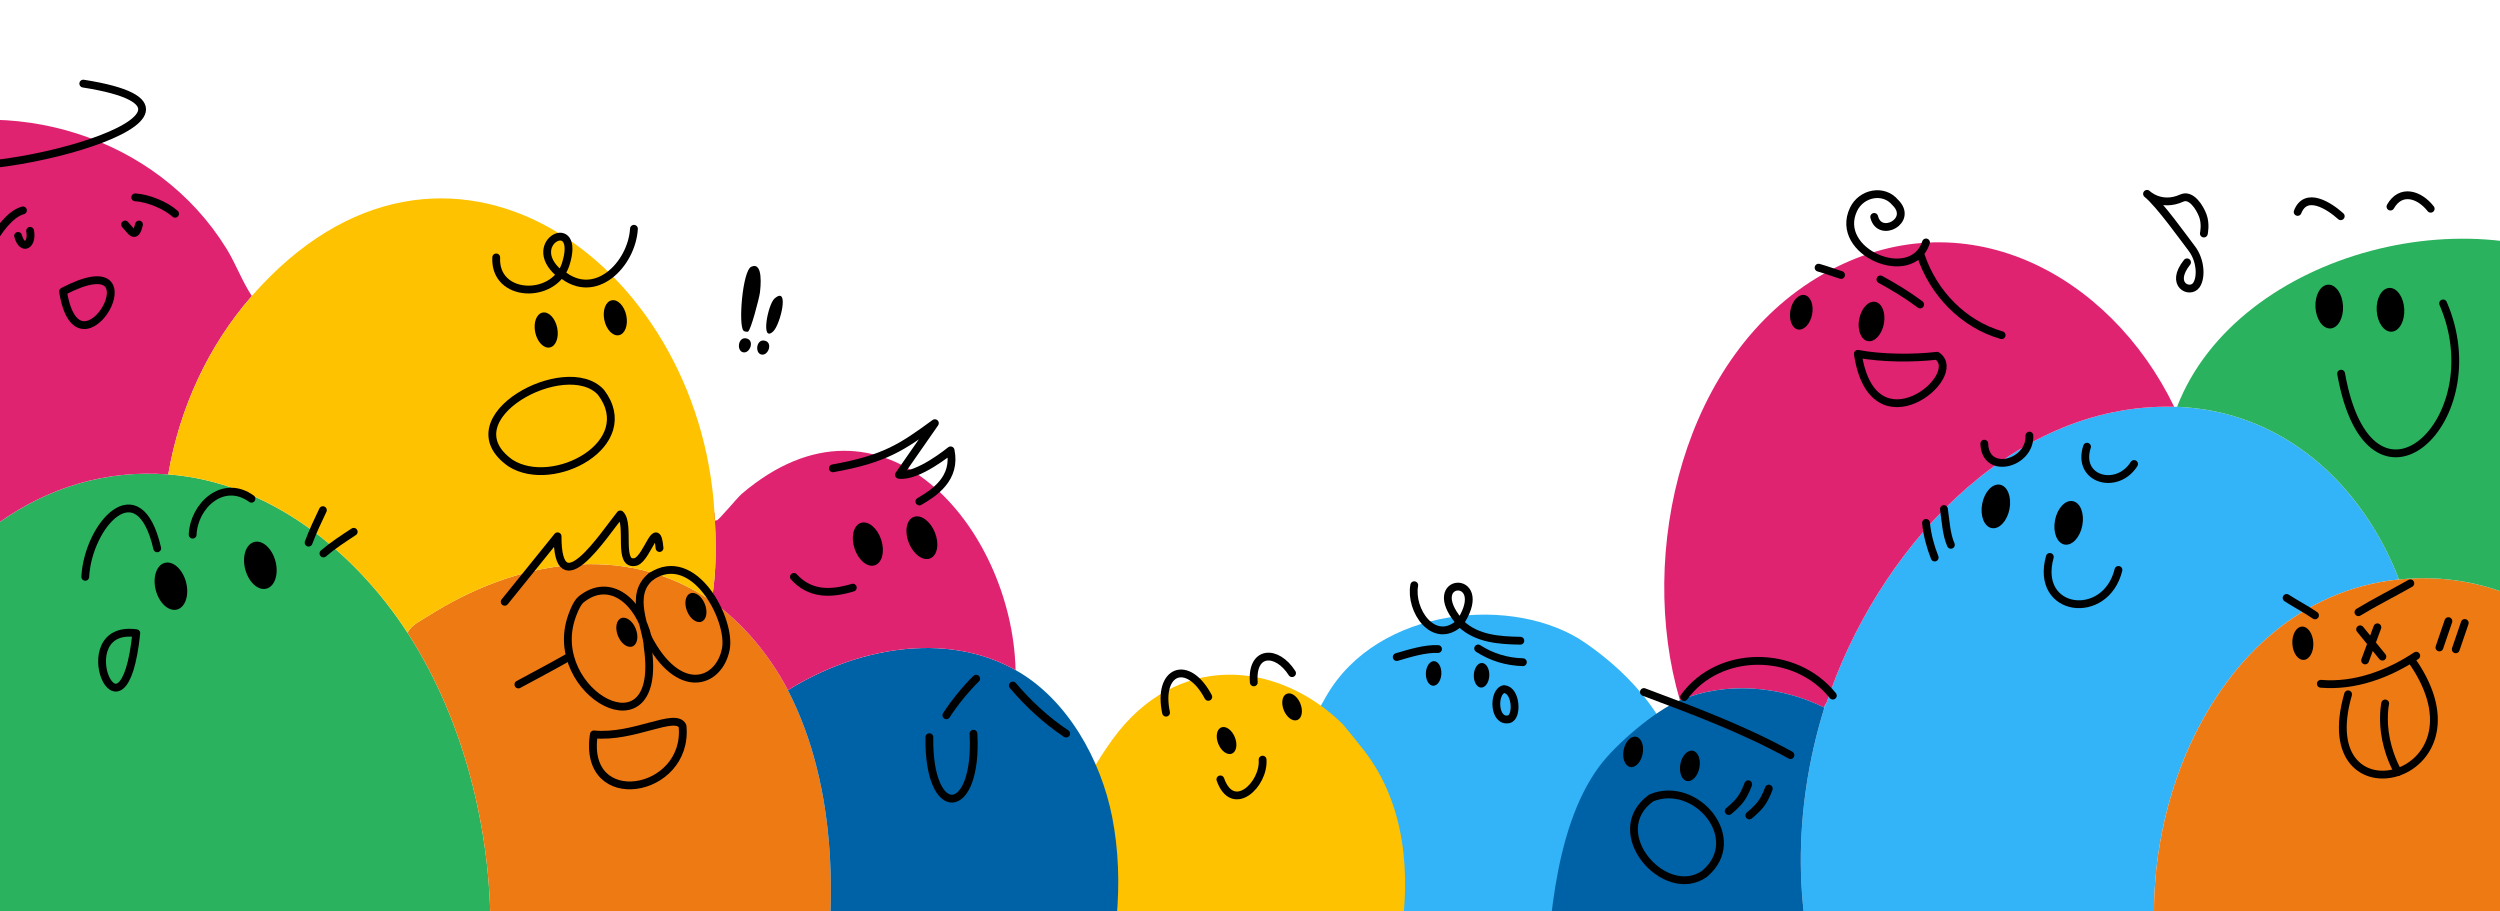 <?xml version="1.0" encoding="UTF-8"?>
<svg id="Layer_2" data-name="Layer 2" xmlns="http://www.w3.org/2000/svg" xmlns:xlink="http://www.w3.org/1999/xlink" viewBox="0 0 1920 700.03">
  <defs>
    <style>
      .cls-1, .cls-2 {
        fill: none;
      }

      .cls-2 {
        stroke: #000;
        stroke-linecap: round;
        stroke-linejoin: round;
        stroke-width: 6px;
      }

      .cls-3 {
        fill: #e02371;
      }

      .cls-4 {
        fill: #ee7a14;
      }

      .cls-5 {
        fill: #0062a6;
      }

      .cls-6 {
        fill: #33b3f8;
      }

      .cls-7 {
        fill: #08a6ef;
      }

      .cls-8 {
        fill: #ffc200;
      }

      .cls-9 {
        clip-path: url(#clippath);
      }

      .cls-10 {
        fill: #2ab25e;
      }
    </style>
    <clipPath id="clippath">
      <rect class="cls-1" width="1920" height="700.03"/>
    </clipPath>
  </defs>
  <g id="Layer_1-2" data-name="Layer 1">
    <g class="cls-9">
      <path class="cls-6" d="M1291.37,596c-36.39,49.2,23.48,132.61-105.23,108.33-36.87,0-73.8,0-110.67,0-89.6,14.18-89.47,8.28-121.28-32.99-2.39-3.09,24.27-66.03,64.04-136.11,39.77-70.07,145.43-78.64,199.09-41.61,66.49,45.87,73.72,96.94,74.04,102.38Z"/>
      <path class="cls-8" d="M1031.2,556.1c.97.95,14.17,17.39,16.56,20.48,31.82,41.27,35.91,95.25,27.71,145.26-77.45.01-154.96.02-232.41,0-29.76-37.71-37.77-85.79,11.07-153.59,48.84-67.8,126.47-61.66,177.08-12.15Z"/>
      <path class="cls-10" d="M129.22,364.34c77.29,5.89,142.92,58.76,183.72,121.55,45.98,70.75,67.58,163.97,63.14,248.12-.83,15.68-2.18,32.26-7.8,46.91H-86.59v-276.24c41.37-82.92,118.06-147.77,215.81-140.33Z"/>
      <path class="cls-4" d="M546.45,461.58c24.12,16.57,45.32,42.63,58.66,68.51,38.9,75.48,38.22,169,24.35,250.83-87.04-.02-174.14.02-261.19,0,5.62-14.65,6.98-31.23,7.8-46.91,4.44-84.15-17.16-177.37-63.14-248.12,3.32-6.14,9.84-8.94,15.59-12.61,65.95-42.05,149.66-58.6,217.93-11.7Z"/>
      <path class="cls-5" d="M779.97,514.62c39.85,22.34,65.54,69.01,74.15,112.71,10.09,51.21,2.82,103.91-11.07,153.59-71.18-.01-142.42.02-213.6,0,13.88-81.83,14.55-175.35-24.35-250.83,50.64-31.78,120.22-46.09,174.86-15.47Z"/>
      <path class="cls-3" d="M779.97,514.62c-54.65-30.62-124.22-16.31-174.86,15.47-13.34-25.88-34.54-51.94-58.66-68.51,4.04-22.75,3.6-45.53,2.21-68.51-1.86,8.98.23,6.34,1.65,6.62s15.88-17.48,19.37-20.44c108-92.03,207.71,26.08,210.29,135.37Z"/>
      <path class="cls-3" d="M-86.59,105.78c94.78-35.45,207.1-1.43,260.53,85.18,7.29,11.82,11.87,24.85,19.47,36.36-33.71,38.54-55.6,86.5-64.19,137.02-97.75-7.44-174.45,57.41-215.81,140.33V105.78Z"/>
      <path class="cls-8" d="M548.67,393.07c1.38,22.97,1.82,45.76-2.21,68.51-68.27-46.9-151.98-30.35-217.93,11.7-5.75,3.67-12.27,6.47-15.59,12.61-40.8-62.78-106.42-115.66-183.72-121.55,8.59-50.52,30.48-98.48,64.19-137.02,147.27-168.37,343.65-26.85,355.26,165.75Z"/>
      <path class="cls-6" d="M1669.78,312.41c.74.02,1.48-.03,2.21,0,81.66,3.34,142.13,59.36,170.44,132.6-149.6,15.17-217.9,207.91-175.97,335.91-87.04.05-174.14-.03-261.19,0-29.91-74.42-27.9-160.44-4.43-236.46l2.21-5.52c37.22-112.39,138.21-229.82,266.72-226.52Z"/>
      <path class="cls-4" d="M2038.32,559.92c-.08,73.65.05,147.35,0,221-123.94.05-247.93-.08-371.87,0-41.93-128,26.37-320.74,175.97-335.91,86.34-8.76,155.53,42.84,195.89,114.92Z"/>
      <path class="cls-10" d="M2038.32,559.92c-40.36-72.08-109.55-123.67-195.89-114.92-28.31-73.24-88.78-129.25-170.44-132.6,46.6-120.5,236.86-167.35,339.45-94.16,6.68,4.76,25.47,19.54,26.93,27.25-.19,104.81.05,209.63-.06,314.42Z"/>
      <path class="cls-3" d="M1669.78,312.41c-128.52-3.3-229.5,114.13-266.72,226.52-.38,1.13-1.67,2.69-2.21,4.42-33.43-16.67-75.73-20.15-110.67-5.52-33.33-113.12,2.32-266.05,109.93-327.25,107.5-61.14,220.22-.52,269.67,101.84Z"/>
      <path class="cls-5" d="M1400.84,543.35c-.11.34.1.77,0,1.1-23.48,76.02-25.48,162.04,4.43,236.46-73.02.02-146.11-.01-219.13,0,2.46-59.15,5.67-143.07,42.06-192.26,12.58-17.01,42.54-42.7,61.98-50.83,34.94-14.62,77.24-11.15,110.67,5.52Z"/>
      <path class="cls-7" d="M1400.84,544.45c.1-.34-.11-.77,0-1.1.54-1.73,1.84-3.29,2.21-4.42l-2.21,5.52Z"/>
      <path class="cls-2" d="M1439.39,166.59c4.15,16.91,30.55,2.86,16.15-11.1-8.9-10.69-25.99-7.35-32.02,5.3-15.68,32.87,44.92,58.39,55.66,25.4"/>
      <path class="cls-2" d="M1852.97,508.3c62.95,91.6-79.02,126.49-49.63,24.94"/>
      <path class="cls-2" d="M1426.82,271.75c11.35,75.93,83.45,17.05,60.83,1.49-18.51,2.14-42.64,1.95-60.83-1.49"/>
      <path class="cls-2" d="M461.53,301.27c-26.72-29.14-118,20.1-69.45,54.39,32.85,20.94,99.55-14.79,69.45-54.39Z"/>
      <path class="cls-2" d="M456.09,564.01c-9.2,59.75,73.14,45.98,68.11-6.39-5.39-11.08-37.57,9.43-68.11,6.39"/>
      <path class="cls-2" d="M-59.05,123.41c41.28,20.33,261.51-37.42,123.01-59.2"/>
      <path class="cls-2" d="M497.49,489.63c23.67,45.81,54.64,35.41,59.92,9.03,4.5-22.46-24.44-77.78-57.28-55.98"/>
      <path class="cls-2" d="M1876.31,233.02c39.22,90.52-56.41,177.46-78.34,53.96"/>
      <path class="cls-2" d="M1574.26,427.71c-11.95,42.85,42.94,49.86,52.71,9.98"/>
      <path class="cls-2" d="M506.52,420.89c-2.15-23.88-8.98,6.88-18.04,10.56-14.74,3.99-4.18-28.76-12.11-36.37-13.08,16.3-48.34,70.89-48.14,16.79l-40.62,50.3"/>
      <path class="cls-2" d="M1268.2,612.79c-36.58,26.26,10.57,79.66,40.82,58.35,31.94-26.66-6.5-72.54-40.82-58.35"/>
      <path class="cls-2" d="M1475.2,196.25c9.66,28.77,32.54,52.69,62.07,61.16"/>
      <path class="cls-2" d="M104.68,486.31c-53.75-7.54-10.09,97.73,0,0"/>
      <path class="cls-2" d="M747.64,563.5c3.49,64.51-34.83,67.54-33.89,2.64"/>
      <path class="cls-2" d="M120.74,421.11c-14.16-61.56-53.09-17.77-55.27,21.89"/>
      <path class="cls-2" d="M1855.67,503.58c-21.55,14.21-47.11,23.76-73.27,21.57"/>
      <path class="cls-2" d="M1407.62,534.23c-28.75-35.84-87.6-35.68-114.2,1.1"/>
      <path class="cls-2" d="M1262.52,531.48c38.3,14.35,76.94,28.78,112.55,48.46"/>
      <path class="cls-2" d="M486.87,175.7c-1.58,27.26-29.98,56.34-55.97,34.31"/>
      <path class="cls-2" d="M48.41,223.86c76.22-39.77,11.9,74.46,0,0"/>
      <path class="cls-2" d="M497.49,489.63c-6.4-26.92-28.73-47.25-51.18-29.3-3.86,3.09-7.15,13.15-7.15,13.15-20.67,58.39,70.9,109.52,58.26,23.3-.41-14.65-15.21-39.94,2.71-54.1"/>
      <path class="cls-2" d="M381.1,197.69c-1.66,31.2,44.11,32.55,53.22,5.66,12.74-39.39-32.47-17.38-5.18,6.21"/>
      <path class="cls-2" d="M639.65,359.68c40.66-7.29,53.55-16.68,78.34-34.69l-27.59,39.65c14.37,2.08,39.66-18.77,39.66-18.77,4.49,21.56-12.64,32.74-23.98,39.28"/>
      <path class="cls-2" d="M1122.26,476.69c22.48-36.53-29.99-33.41-1.76.44"/>
      <path class="cls-2" d="M193.15,383.03c-21.75-15.67-44.28,5.2-45.18,27.58"/>
      <path class="cls-2" d="M1086.15,449.44c-3.55,19.17,14.79,46.23,34.35,29.45"/>
      <path class="cls-2" d="M927.96,535.19c-15.8-29.91-39.25-20.23-32.43,12.14"/>
      <path class="cls-2" d="M1558.59,334.53c.81,21.78-33.98,30.83-34.64,6.21"/>
      <path class="cls-2" d="M1122.26,479.32c12.25,11.37,29.53,12.52,45.36,12.75"/>
      <path class="cls-2" d="M435.39,505.41c-12.31,6.97-24.84,13.53-37.26,20.28"/>
      <path class="cls-2" d="M777.87,526.5c11.75,13.81,25.48,26.66,40.93,36.9"/>
      <path class="cls-2" d="M969.67,583.4c1.35,19.21-22.87,42.15-32.43,15.17"/>
      <path class="cls-2" d="M1851.14,447.99c-13.22,7.52-26.86,14.3-39.87,22.2"/>
      <path class="cls-2" d="M992.3,516.98c-11.58-18.21-31.4-17.73-29.39,7.08"/>
      <path class="cls-2" d="M609.72,443.04c11.91,13.02,27.03,13.77,45.24,8.26"/>
      <path class="cls-2" d="M1135.23,498.02c10.25,6.67,21.97,10.21,34.35,10.55"/>
      <path class="cls-2" d="M1444.15,214.59c10.58,5.78,20.86,12.04,30.54,19.25"/>
      <path class="cls-2" d="M1679.65,201.47c-13.77,17.19,2.25,24.61,7.17,17.45,4.04-5.88,3.31-19.22-3.58-28.12-5.44-7.03-24.62-34.12-34.33-41.93,0,0,10.63,10.54,26.72,3.24,7.14-3.24,13.72,6.99,16.14,13.49s.79,13.75.79,13.75"/>
      <path class="cls-2" d="M1104.4,498.46c-10.07-.44-21.63,3.22-31.71,6.15"/>
      <path class="cls-2" d="M749.7,521.22c-7.68,7.46-16.75,18.51-22.89,28.11"/>
      <path class="cls-2" d="M1638.98,356.35c-13.06,20.71-44.4,11.96-36.14-13.28"/>
      <path class="cls-2" d="M134.47,164.17c-6.92-6.31-20.43-12.01-30.63-12.62"/>
      <path class="cls-2" d="M1797.69,166.06c-8.84-7.98-26.77-19.54-33.1-3.3"/>
      <path class="cls-2" d="M1492.95,390.94c1.31,8.98,1.78,19.55,5.33,27.48"/>
      <path class="cls-2" d="M1479.18,401.58c.88,9.06,3.33,18.23,6.66,26.6"/>
      <path class="cls-2" d="M247.98,391.79c-3.93,8.2-7.8,16.42-10.97,24.95"/>
      <path class="cls-2" d="M1866.77,160.31c-8.75-11.19-23.04-15.53-30.9-1.65"/>
      <path class="cls-2" d="M271.66,408.42c-7.96,5.25-16,10.39-23.25,16.64"/>
      <path class="cls-2" d="M1756.11,459.21c6.89,4.54,14.88,8.56,21.83,13.41"/>
      <path class="cls-2" d="M17.63,161.58c-9.79,2.54-19.63,16.35-23.68,24.43"/>
      <path class="cls-2" d="M23.12,177.28c2.08,10.77-5.89,15.9-9.24,3.88"/>
      <path class="cls-2" d="M1413.94,211.18c-5.77-1.82-11.44-3.97-17.28-5.61"/>
      <path class="cls-2" d="M96.06,172.42c4.38,4.6,7.83,12.1,10.7,0"/>
      <path class="cls-2" d="M1155.05,529.23c-8.6,1.82-8.09,25.76,3.72,23.14,6.98-1.55,5.63-22.31-3.29-23.03"/>
      <path d="M570.99,253.95c-4.07-4.27-.72-46.05,5.97-49.09,9.44-4.3,7.15,16.14,6.61,20.19s-6.96,28.83-9.14,29.66c-.82.31-2.83-.12-3.43-.75Z"/>
      <path d="M593.76,254.58c-9.73,8.97-4.14-20.79,1.14-25.36,11.73-10.15,4.43,20.22-1.14,25.36Z"/>
      <path d="M584.47,272.21c-4.76-1.44-3.51-11.36,2.21-10.69,7.5.89,3.4,12.39-2.21,10.69Z"/>
      <path d="M570.42,270.49c-4.76-1.44-3.51-11.36,2.21-10.69,7.5.89,3.4,12.39-2.21,10.69Z"/>
      <path class="cls-2" d="M1358.44,605.64s-2.23,6.61-5.73,11.39c-3.5,4.78-9.23,9.23-9.23,9.23"/>
      <path class="cls-2" d="M1342.62,602.28s-2.23,6.61-5.73,11.39c-3.5,4.78-9.23,9.23-9.23,9.23"/>
      <path class="cls-2" d="M1831.82,540.25s-2.57,12.21.7,27.83c3.19,15.24,9.19,24.81,9.19,24.81"/>
      <line class="cls-2" x1="1880.38" y1="477.03" x2="1873.47" y2="497.25"/>
      <line class="cls-2" x1="1892.93" y1="478.45" x2="1886.02" y2="498.67"/>
      <line class="cls-2" x1="1825.83" y1="481.77" x2="1816.41" y2="507.22"/>
      <line class="cls-2" x1="1812.56" y1="483.31" x2="1829.67" y2="504.29"/>
      <ellipse cx="131.25" cy="450.21" rx="12.02" ry="18.52" transform="translate(-109.02 47.49) rotate(-14.57)"/>
      <ellipse cx="199.94" cy="434.17" rx="12.02" ry="18.52" transform="translate(-102.78 64.25) rotate(-14.57)"/>
      <ellipse cx="419.48" cy="253.47" rx="8.62" ry="13.69" transform="translate(-43.11 91.53) rotate(-11.85)"/>
      <ellipse cx="481.4" cy="485.62" rx="7.36" ry="11.69" transform="translate(-146.05 213.8) rotate(-21.83)"/>
      <ellipse cx="534.46" cy="466.6" rx="7.36" ry="11.69" transform="translate(-135.17 232.17) rotate(-21.83)"/>
      <ellipse cx="666.51" cy="417.87" rx="10.79" ry="17.13" transform="translate(-96.87 227.87) rotate(-18.11)"/>
      <ellipse cx="708" cy="413" rx="10.79" ry="17.13" transform="translate(-102.8 292.85) rotate(-21.83)"/>
      <ellipse cx="941.99" cy="568.82" rx="6.85" ry="10.87" transform="translate(-144.78 396.1) rotate(-22.1)"/>
      <ellipse cx="992.3" cy="542.98" rx="6.85" ry="10.87" transform="translate(-131.36 413.13) rotate(-22.1)"/>
      <ellipse cx="1137.77" cy="518.59" rx="9.45" ry="5.95" transform="translate(576.14 1635.74) rotate(-87.81)"/>
      <ellipse cx="1254.31" cy="577.48" rx="11.84" ry="7.45" transform="translate(451.38 1700.91) rotate(-79.17)"/>
      <ellipse cx="1383.46" cy="239.84" rx="13.47" ry="8.48" transform="translate(887.88 1553.57) rotate(-79.17)"/>
      <ellipse cx="1437.41" cy="246.92" rx="15.35" ry="9.66" transform="translate(924.73 1612.31) rotate(-79.17)"/>
      <ellipse cx="1532.87" cy="388.95" rx="16.96" ry="10.68" transform="translate(862.77 1821.4) rotate(-79.17)"/>
      <ellipse cx="1588.8" cy="401.58" rx="16.96" ry="10.68" transform="translate(895.78 1886.59) rotate(-79.17)"/>
      <ellipse cx="1768.56" cy="494.08" rx="8.06" ry="12.81" transform="translate(-24.25 96.92) rotate(-3.12)"/>
      <ellipse cx="1788.85" cy="235.52" rx="10.6" ry="16.83" transform="translate(-10.16 97.64) rotate(-3.12)"/>
      <ellipse cx="1835.88" cy="238.01" rx="10.6" ry="16.83" transform="translate(-10.23 100.2) rotate(-3.12)"/>
      <ellipse cx="1297.89" cy="588.24" rx="11.84" ry="7.45" transform="translate(476.2 1752.44) rotate(-79.17)"/>
      <ellipse cx="1100.97" cy="517.18" rx="9.45" ry="5.95" transform="translate(542.14 1597.61) rotate(-87.81)"/>
      <ellipse cx="472.56" cy="244.05" rx="8.62" ry="13.69" transform="translate(-40.04 102.23) rotate(-11.85)"/>
    </g>
  </g>
</svg>